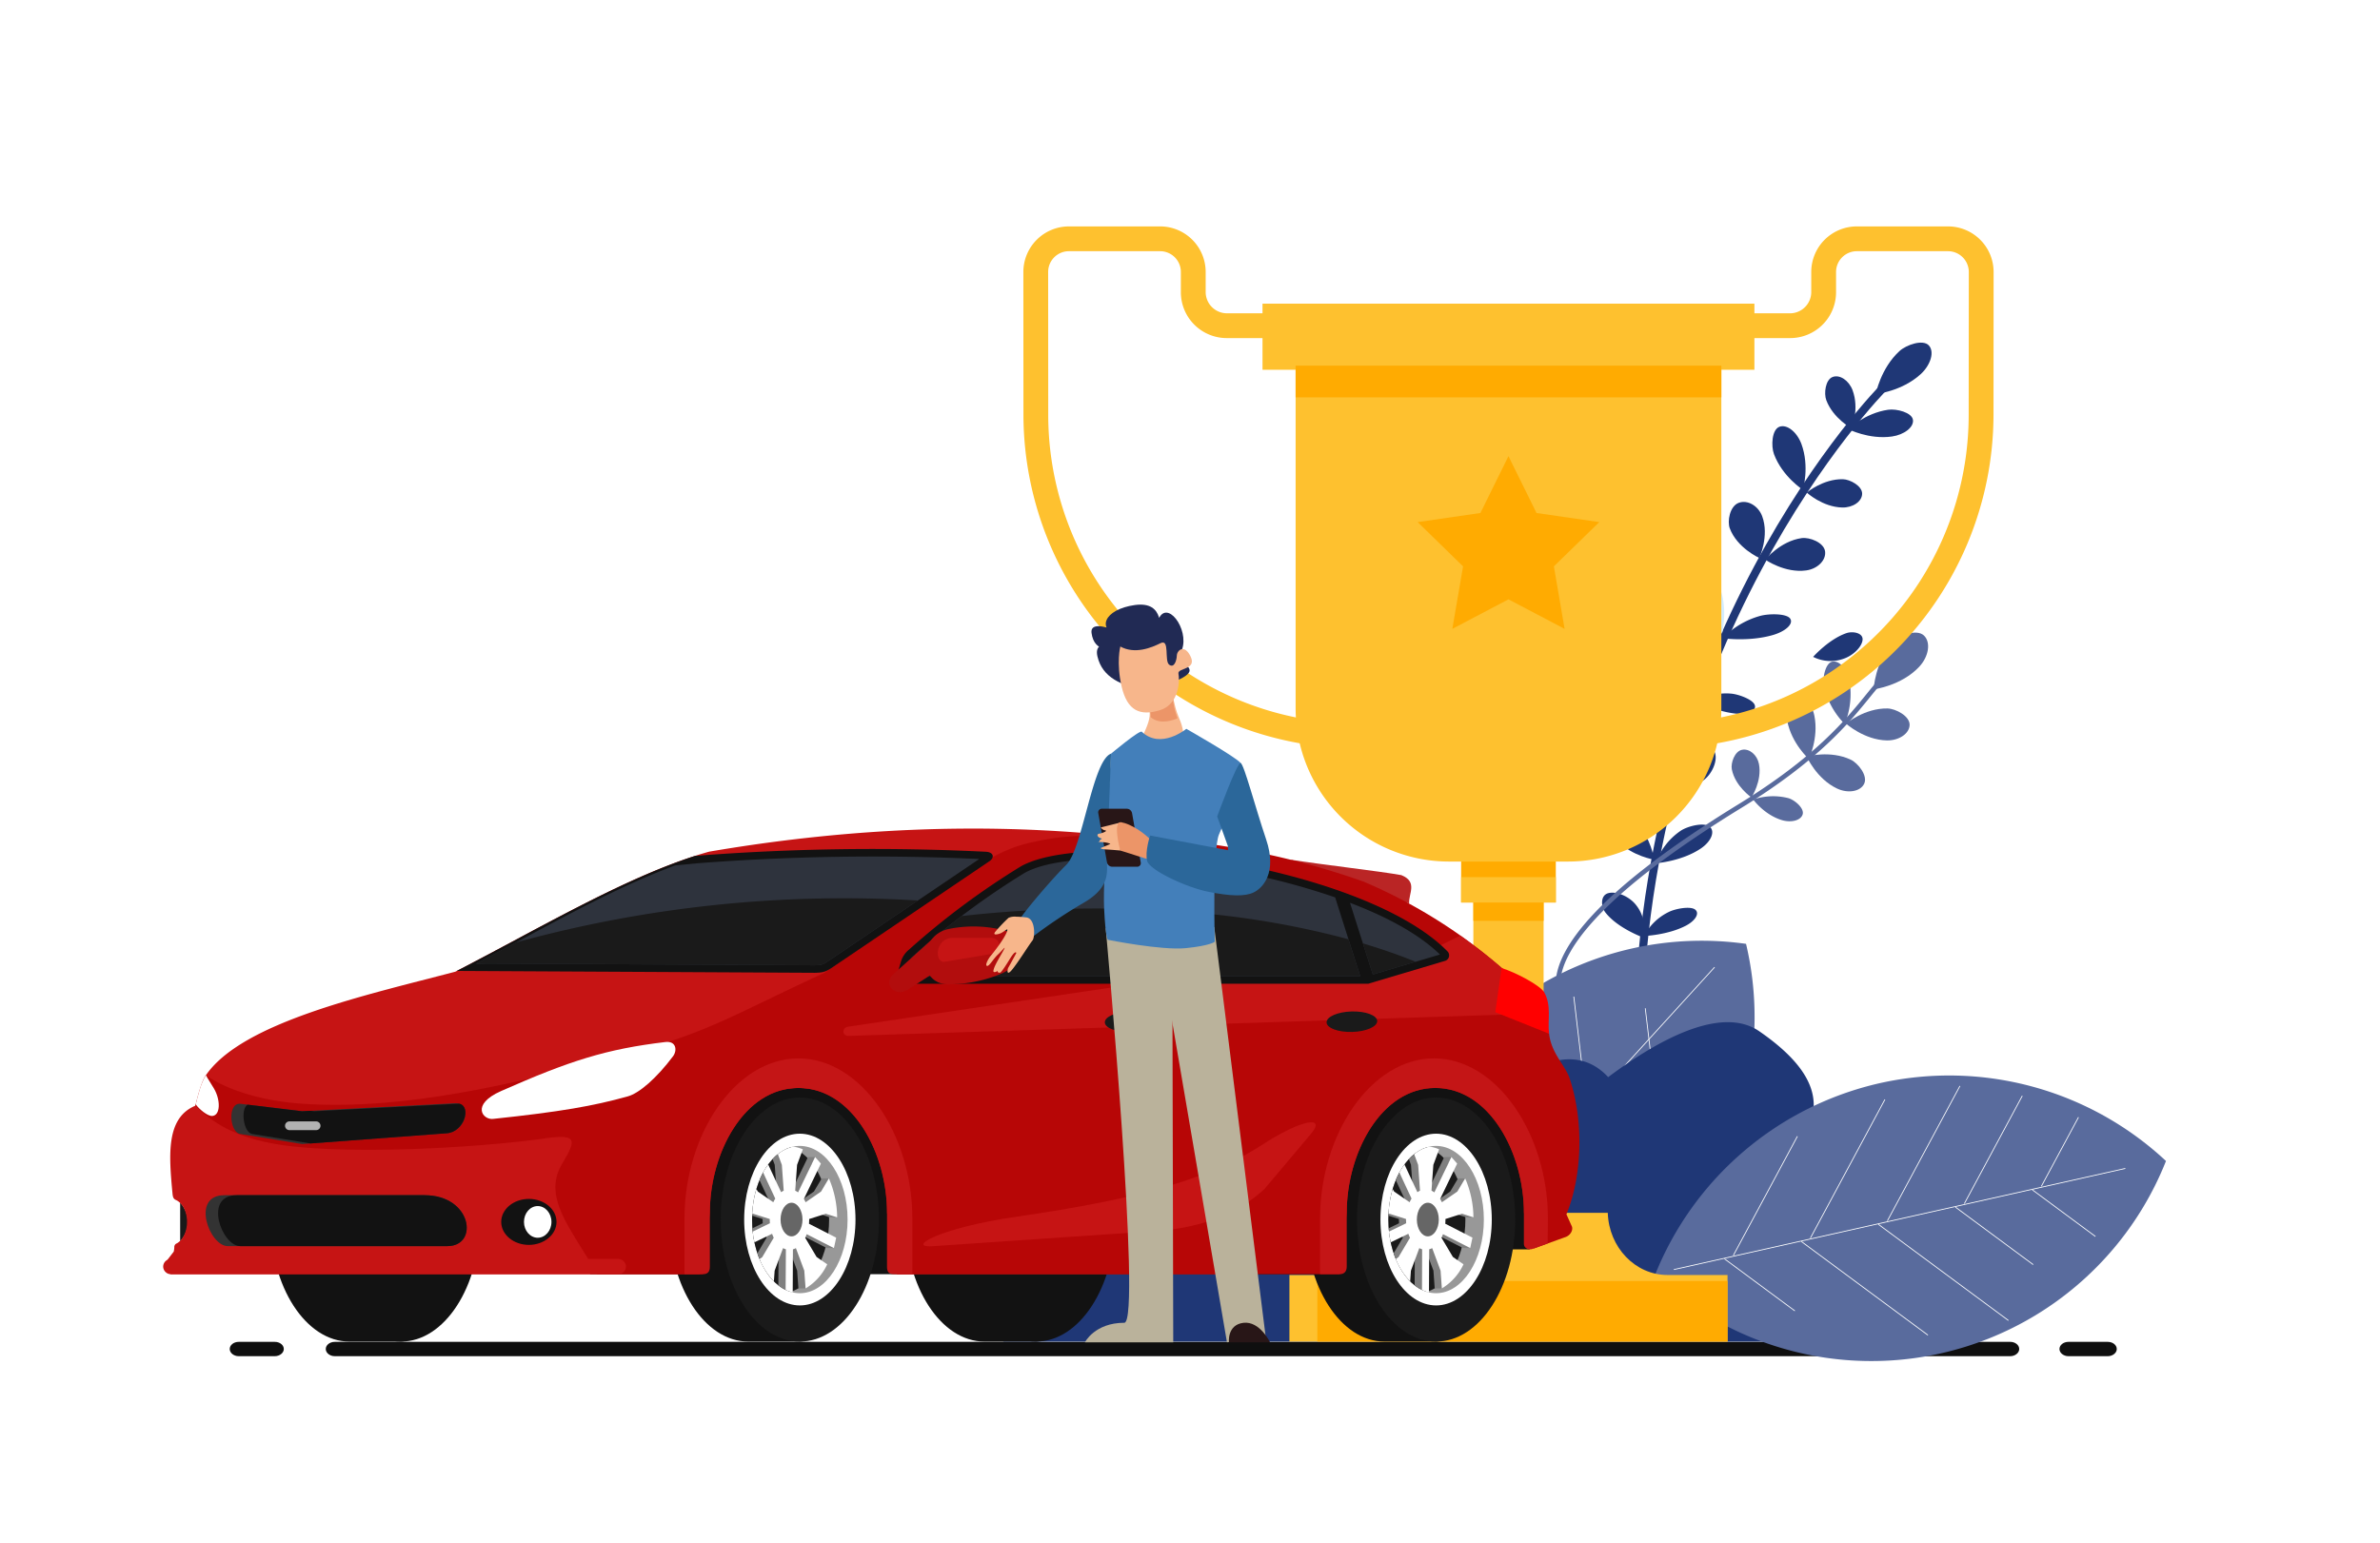 <svg xmlns="http://www.w3.org/2000/svg" xmlns:xlink="http://www.w3.org/1999/xlink" id="Component_609_1" data-name="Component 609 &#x2013; 1" width="873" height="566.075" viewBox="0 0 873 566.075"><defs><clipPath id="clip-path"><rect id="Rectangle_1235" data-name="Rectangle 1235" width="576.156" height="549.15" fill="none"></rect></clipPath><clipPath id="clip-path-2"><rect id="Rectangle_1237" data-name="Rectangle 1237" width="519.479" height="191.297" fill="none"></rect></clipPath><clipPath id="clip-path-3"><path id="Path_1444" data-name="Path 1444" d="M108.924,243.815l-.092,9.119-5.562,2.007c-1.432.516-3.16-.323-3.16-1.82v-11.5c0-21.773-12.528-45.737-32.488-45.737s-32.491,23.964-32.491,45.737v19.784c0,1.871-.986,2.8-2.608,2.8H25.341v-20.4c0-30.934,18.711-58.775,41.792-58.775s41.791,27.842,41.791,58.775" transform="translate(-25.341 -185.04)" fill="none"></path></clipPath><linearGradient id="linear-gradient" x1="0.029" y1="-0.103" x2="0.033" y2="-0.103" gradientUnits="objectBoundingBox"><stop offset="0" stop-color="#b51715"></stop><stop offset="1" stop-color="#c41516"></stop></linearGradient><clipPath id="clip-path-5"><path id="Path_1455" data-name="Path 1455" d="M620.59,243.815v20.4H613.8c-2.028,0-2.514-1.081-2.514-2.8V241.627c0-21.773-12.529-45.737-32.487-45.737s-32.492,23.964-32.492,45.737v19.784c0,2.01-.872,2.8-2.612,2.8h-6.69v-20.4c0-30.934,18.711-58.775,41.792-58.775s41.792,27.842,41.792,58.775" transform="translate(-537.006 -185.04)" fill="none"></path></clipPath><linearGradient id="linear-gradient-2" x1="-2.03" y1="-0.103" x2="-2.026" y2="-0.103" xlink:href="#linear-gradient"></linearGradient></defs><g id="Rectangle_4590" data-name="Rectangle 4590" transform="translate(0 11.075)"><g id="Rectangle_4590-2" data-name="Rectangle 4590" fill="rgba(255,255,255,0)"><path d="M0,0H873V555H0Z" stroke="none"></path><path d="M 1 1 L 1 554 L 872 554 L 872 1 L 1 1 M 0 0 L 873 0 L 873 555 L 0 555 L 0 0 Z" stroke="none" fill="rgba(112,112,112,0)"></path></g></g><path id="Path_5348" data-name="Path 5348" d="M41.517,438.272H656.164c1.795,0,3.263,1.18,3.263,2.625s-1.539,2.625-3.263,2.625H41.517c-1.725,0-3.263-1.18-3.263-2.625s1.468-2.625,3.263-2.625m-35.23,0H19.6c1.795,0,3.263,1.18,3.263,2.625s-1.535,2.625-3.263,2.625H6.287c-1.728,0-3.262-1.18-3.262-2.625s1.466-2.625,3.262-2.625m671.165,0h14.495c1.795,0,3.263,1.18,3.263,2.625s-1.536,2.625-3.263,2.625H677.451c-1.726,0-3.263-1.18-3.263-2.625s1.466-2.625,3.263-2.625" transform="translate(81.238 53.994)" fill="#0f0f0f" fill-rule="evenodd"></path><g id="Group_2105" data-name="Group 2105" transform="translate(253.034)"><g id="Group_1095" data-name="Group 1095" transform="translate(0 0)" clip-path="url(#clip-path)"><path id="Path_1294" data-name="Path 1294" d="M46.642,268.736C44.039,112.95,136.291,19.88,137.22,18.951l2.082,2.1c-.922.922-92.288,93.173-89.7,247.637Z" transform="translate(299.812 121.955)" fill="#1f3776"></path><path id="Path_1295" data-name="Path 1295" d="M58.506,35.76s1.747-9.4,8.707-15.771c2.513-2.3,8.6-4.4,10.752-2.06s.677,7.175-2.982,10.536c-6.96,6.365-16.477,7.294-16.477,7.294" transform="translate(376.511 108.79)" fill="#1f3776"></path><path id="Path_1296" data-name="Path 1296" d="M57.145,27.379s6.179-5.889,14.663-7.093c3.071-.446,8.7,1,9.086,3.7s-3.212,5.472-7.688,6.112c-8.476,1.2-16.061-2.721-16.061-2.721" transform="translate(367.752 130.033)" fill="#1f3776"></path><path id="Path_1297" data-name="Path 1297" d="M55.1,28.547s5.993-5.056,13.25-4.9c2.632.06,7.123,2.476,7.064,5.346s-3.465,5.123-7.294,5.034c-7.25-.164-13.019-5.48-13.019-5.48" transform="translate(354.598 152.154)" fill="#1f3776"></path><path id="Path_1298" data-name="Path 1298" d="M65.806,37.722s-6.878-3.681-9.4-10.439c-.907-2.454-.32-7.48,2.335-8.484s5.993,1.316,7.324,4.878c2.521,6.766-.26,14.046-.26,14.046" transform="translate(360.444 119.497)" fill="#1f3776"></path><path id="Path_1299" data-name="Path 1299" d="M61.577,56.831s-7.9-1.2-13.406-6.818c-2-2.045-3.9-7.064-1.985-8.923,1.889-1.859,5.971-.781,8.863,2.193,5.51,5.629,6.528,13.547,6.528,13.547" transform="translate(292.126 258.518)" fill="#1f3776"></path><path id="Path_1300" data-name="Path 1300" d="M64.612,44.364S57.087,39.539,54,31.278c-1.115-3-.788-9.012,1.993-10.045s6.432,1.933,8.06,6.29c3.078,8.268.558,16.841.558,16.841" transform="translate(343.675 135.325)" fill="#1f3776"></path><path id="Path_1301" data-name="Path 1301" d="M62.44,45.307s-8.134-3.636-10.826-10.863c-.974-2.617,0-8.127,3.279-9.354s7.2,1.123,8.61,4.922c2.692,7.22-1.063,15.295-1.063,15.295" transform="translate(329.845 159.373)" fill="#1f3776"></path><path id="Path_1302" data-name="Path 1302" d="M53.052,34.49s5.539-6.811,13.384-7.9c2.84-.394,8.119,1.576,8.566,4.855s-2.781,6.439-6.915,7c-7.844,1.086-15.034-3.963-15.034-3.963" transform="translate(341.412 170.815)" fill="#1f3776"></path><path id="Path_1303" data-name="Path 1303" d="M47.65,54.855a23.934,23.934,0,0,1,9.16-11.912c2.573-1.725,8.655-3.249,10.685-1.45s.409,5.458-3.331,7.971c-7.086,4.774-16.514,5.391-16.514,5.391" transform="translate(306.648 261.824)" fill="#1f3776"></path><path id="Path_1304" data-name="Path 1304" d="M49.7,37.157a20.224,20.224,0,0,1,12.2-2.9c2.721.164,8.053,2.1,8.826,4.142s-2.06,3.5-6.015,3.272c-7.5-.454-15.012-4.513-15.012-4.513" transform="translate(319.872 220.188)" fill="#1f3776"></path><path id="Path_1305" data-name="Path 1305" d="M56.66,47.275a17.268,17.268,0,0,1-6.3-9.458c-.639-2.35-.372-7.443,1.324-8.714s3.911.691,4.84,4.119c1.785,6.491.134,14.053.134,14.053" transform="translate(322.055 184.782)" fill="#d4edff"></path><path id="Path_1306" data-name="Path 1306" d="M48.55,51.066s3.056-8.781,8.469-13.042c1.956-1.547,5.926-1.829,6.67,1.108s-1.175,7.3-4.023,9.54A12.625,12.625,0,0,1,48.55,51.066" transform="translate(312.44 237.352)" fill="#1f3776"></path><path id="Path_1307" data-name="Path 1307" d="M63.661,52.424s-9.688-4.907-14.633-12.164c-1.792-2.632-2.335-7.614.8-8.157s7.956,2.364,10.558,6.194a18.939,18.939,0,0,1,3.272,14.127" transform="translate(306.192 206.171)" fill="#d4edff"></path><path id="Path_1308" data-name="Path 1308" d="M60.819,55.247s-9.175-4.669-13.391-11.4c-1.524-2.439-1.584-7,1.591-7.435s7.7,2.312,9.911,5.852a15.658,15.658,0,0,1,1.889,12.982" transform="translate(298.691 234.041)" fill="#d4edff"></path><path id="Path_1310" data-name="Path 1310" d="M46.9,62.018a23.824,23.824,0,0,1,9.168-11.9c2.565-1.74,8.64-3.264,10.677-1.457,2.03,1.784.409,5.45-3.324,7.963C56.326,61.408,46.9,62.018,46.9,62.018" transform="translate(301.808 307.936)" fill="#d4edff"></path><path id="Path_1311" data-name="Path 1311" d="M47.076,55.131a19.981,19.981,0,0,1,8.975-8.774c2.417-1.249,8.015-2.29,9.755-.915s.067,4.112-3.457,5.933c-6.684,3.457-15.272,3.755-15.272,3.755" transform="translate(302.954 288.242)" fill="#1f3776"></path><path id="Path_1312" data-name="Path 1312" d="M55.415,40.214s5.733-6.484,12.209-8.7c2.35-.81,6.186-.1,5.926,2.483s-3.465,5.71-6.878,6.878a14.129,14.129,0,0,1-11.257-.662" transform="translate(356.619 200.758)" fill="#1f3776"></path><path id="Path_1313" data-name="Path 1313" d="M62.522,66S52.291,62.365,46.469,55.792c-2.112-2.387-3.286-7.257-.23-8.2,3.034-.922,8.186,1.346,11.257,4.811A18.928,18.928,0,0,1,62.522,66" transform="translate(285.611 304.935)" fill="#d4edff"></path><path id="Path_1314" data-name="Path 1314" d="M60.057,60.47s-9.309-3.346-13.83-9.153c-1.643-2.1-1.963-6.357,1.138-7.116s7.718,1.309,10.1,4.372a13.712,13.712,0,0,1,2.595,11.9" transform="translate(289.616 283.438)" fill="#1f3776"></path><path id="Path_1406" data-name="Path 1406" d="M82.645,2.819A116.5,116.5,0,0,0,0,73.4a116.484,116.484,0,0,0,104.854,28.582,116.52,116.52,0,0,0,82.652-70.577A116.529,116.529,0,0,0,82.645,2.819" transform="matrix(0.819, -0.574, 0.574, 0.819, 215.832, 428.161)" fill="#596b9d"></path><path id="Path_1407" data-name="Path 1407" d="M165.609,0,0,37.1Z" transform="matrix(0.819, -0.574, 0.574, 0.819, 240.252, 449.887)" fill="none" stroke="#fff" stroke-miterlimit="10" stroke-width="0.288"></path><path id="Path_1408" data-name="Path 1408" d="M0,0,23.154,17.124Z" transform="matrix(0.819, -0.574, 0.574, 0.819, 364.594, 415.071)" fill="none" stroke="#fff" stroke-miterlimit="10" stroke-width="0.288"></path><path id="Path_1409" data-name="Path 1409" d="M0,0,28.545,21.109Z" transform="matrix(0.819, -0.574, 0.574, 0.819, 335.699, 423.306)" fill="none" stroke="#fff" stroke-miterlimit="10" stroke-width="0.288"></path><path id="Path_1410" data-name="Path 1410" d="M0,0,47.713,35.281Z" transform="matrix(0.819, -0.574, 0.574, 0.819, 305.127, 436.411)" fill="none" stroke="#fff" stroke-miterlimit="10" stroke-width="0.288"></path><path id="Path_1411" data-name="Path 1411" d="M0,0,46.419,34.337Z" transform="matrix(0.819, -0.574, 0.574, 0.819, 277.05, 442.275)" fill="none" stroke="#fff" stroke-miterlimit="10" stroke-width="0.288"></path><path id="Path_1412" data-name="Path 1412" d="M0,25.37,13.637,0Z" transform="matrix(0.819, -0.574, 0.574, 0.819, 364.663, 386.461)" fill="none" stroke="#fff" stroke-miterlimit="10" stroke-width="0.288"></path><path id="Path_1413" data-name="Path 1413" d="M0,39.549,21.258,0Z" transform="matrix(0.819, -0.574, 0.574, 0.819, 333.053, 382.078)" fill="none" stroke="#fff" stroke-miterlimit="10" stroke-width="0.288"></path><path id="Path_1414" data-name="Path 1414" d="M0,49.5,26.619,0Z" transform="matrix(0.819, -0.574, 0.574, 0.819, 302.443, 380.887)" fill="none" stroke="#fff" stroke-miterlimit="10" stroke-width="0.288"></path><rect id="Rectangle_1236" data-name="Rectangle 1236" width="576.156" height="549.15" transform="matrix(0.819, -0.574, 0.574, 0.819, -230.421, 185.287)" fill="none"></rect><path id="Path_1315" data-name="Path 1315" d="M50.956,39.08a30.236,30.236,0,0,1,13.6-8.149c3.2-.922,9.815-.981,11.131.952s-1.666,4.669-6.32,6.023c-8.841,2.573-18.41,1.175-18.41,1.175" transform="translate(327.923 195.051)" fill="#1f3776"></path><path id="Path_1316" data-name="Path 1316" d="M22.021,169.833H321.832c15.414-7.034,27.028-15.666,32.976-25.905,10.819-18.6-7.852-20.306-33.868-15.205,28.322-21.518,11.659-28.381-10.313-27.6,14.172-15.4,10.99-29.675-11.406-45.133-12.878-8.878-34.344,1.041-55.438,16.819-5.919-6.4-14.031-8.7-24.857-4.164q-7.461,3.123-13.919,6.573c-6.64-8.96-17.176-17.035-31.311-23.325-17.1-7.6-31.489,9.755-41.951,34.359-14.217-6.551-28.626-8.818-40.307-2.119-26.017,14.923-32.4,27.028-21.533,38.389C47.919,124,29.6,131.273,53.369,146.329c-25.095-1.71-44.308,1.495-37.534,15.823a23.272,23.272,0,0,0,6.186,7.681" transform="translate(93.072 322.338)" fill="#1f3776"></path><path id="Path_1317" data-name="Path 1317" d="M130.25,55.878A116.5,116.5,0,0,0,47.6,126.462a116.243,116.243,0,0,0,187.506-42A116.529,116.529,0,0,0,130.25,55.878" transform="translate(306.358 341.454)" fill="#596b9d"></path><path id="Path_1318" data-name="Path 1318" d="M214.153,57.649,48.544,94.744Z" transform="translate(312.401 370.993)" fill="none" stroke="#fff" stroke-miterlimit="10" stroke-width="0.288"></path><path id="Path_1319" data-name="Path 1319" d="M66.229,58.7,89.383,75.828Z" transform="translate(426.211 377.782)" fill="none" stroke="#fff" stroke-miterlimit="10" stroke-width="0.288"></path><path id="Path_1320" data-name="Path 1320" d="M62.431,59.555,90.976,80.664Z" transform="translate(401.77 383.259)" fill="none" stroke="#fff" stroke-miterlimit="10" stroke-width="0.288"></path><path id="Path_1321" data-name="Path 1321" d="M58.633,60.406l47.713,35.281Z" transform="translate(377.328 388.736)" fill="none" stroke="#fff" stroke-miterlimit="10" stroke-width="0.288"></path><path id="Path_1322" data-name="Path 1322" d="M54.836,61.256l46.419,34.337Z" transform="translate(352.893 394.206)" fill="none" stroke="#fff" stroke-miterlimit="10" stroke-width="0.288"></path><path id="Path_1323" data-name="Path 1323" d="M51.038,62.107,76.884,81.223Z" transform="translate(328.451 399.682)" fill="none" stroke="#fff" stroke-miterlimit="10" stroke-width="0.288"></path><path id="Path_1324" data-name="Path 1324" d="M66.672,80.493l13.637-25.37Z" transform="translate(429.062 354.737)" fill="none" stroke="#fff" stroke-miterlimit="10" stroke-width="0.288"></path><path id="Path_1325" data-name="Path 1325" d="M62.875,93.616,84.133,54.067Z" transform="translate(404.627 347.941)" fill="none" stroke="#fff" stroke-miterlimit="10" stroke-width="0.288"></path><path id="Path_1326" data-name="Path 1326" d="M59.077,103.084,85.7,53.579Z" transform="translate(380.185 344.801)" fill="none" stroke="#fff" stroke-miterlimit="10" stroke-width="0.288"></path><path id="Path_1327" data-name="Path 1327" d="M55.28,105.105,82.62,54.247Z" transform="translate(355.75 349.1)" fill="none" stroke="#fff" stroke-miterlimit="10" stroke-width="0.288"></path><path id="Path_1328" data-name="Path 1328" d="M51.481,99.745,74.969,56.062Z" transform="translate(331.302 360.78)" fill="none" stroke="#fff" stroke-miterlimit="10" stroke-width="0.288"></path><path id="Path_1335" data-name="Path 1335" d="M44.679,63.447l35.393,3Z" transform="translate(287.528 408.306)" fill="none" stroke="#fff" stroke-miterlimit="10" stroke-width="0.318"></path><path id="Path_1341" data-name="Path 1341" d="M58.4,52.016s.528-10.216,7.123-17.28c2.387-2.558,8.662-4.967,11.317-2.476s1.777,7.74-1.7,11.458c-6.6,7.071-16.745,8.3-16.745,8.3" transform="translate(375.822 200.867)" fill="#596b9d"></path><path id="Path_1342" data-name="Path 1342" d="M57.038,40.505s6.885-5.718,15.213-5.547c3.019.067,8.179,2.788,8.112,6.023s-3.963,5.785-8.35,5.7c-8.335-.171-14.975-6.171-14.975-6.171" transform="translate(367.063 224.944)" fill="#596b9d"></path><path id="Path_1343" data-name="Path 1343" d="M55.1,38.02s8.61-2.417,16.15,1.145c2.729,1.286,6.328,5.881,4.945,8.811s-5.978,3.658-9.949,1.785C58.7,46.207,55.1,38.02,55.1,38.02" transform="translate(354.572 239.519)" fill="#596b9d"></path><path id="Path_1344" data-name="Path 1344" d="M63.7,55.575a29.061,29.061,0,0,1-7.621-13.882c-.58-2.967.513-8.5,3.108-9s5.443,2.84,6.29,7.145A29.092,29.092,0,0,1,63.7,55.575" transform="translate(359.911 210.031)" fill="#596b9d"></path><path id="Path_1345" data-name="Path 1345" d="M62.156,57.306s-6.283-5.651-7.889-13.83c-.587-2.959.632-8.514,3.376-9.056s5.718,2.788,6.565,7.1c1.613,8.172-2.052,15.785-2.052,15.785" transform="translate(348.301 221.14)" fill="#596b9d"></path><path id="Path_1346" data-name="Path 1346" d="M58.677,54.531s-5.978-4.075-7.2-10.313c-.446-2.275,1.011-6.618,3.755-7.16s5.547,1.9,6.194,5.19c1.227,6.246-2.744,12.283-2.744,12.283" transform="translate(330.731 238.005)" fill="#596b9d"></path><path id="Path_1347" data-name="Path 1347" d="M52.46,40.529a22.575,22.575,0,0,1,12.945-.5c2.342.706,5.859,3.725,5.182,5.948s-4.194,3.123-7.606,2.1C56.5,46.128,52.46,40.529,52.46,40.529" transform="translate(337.602 252.788)" fill="#596b9d"></path><path id="Path_1348" data-name="Path 1348" d="M43.892,151.379A8.534,8.534,0,0,0,46,154.308L47.067,153l-.535.647.543-.647c-.126-.1-3.034-2.6-2.625-8.328.468-6.439,4.818-14.135,12.923-22.886,11.123-12.016,29.08-25.66,53.394-40.56,28.24-17.31,39.623-31.311,47.155-40.575,1.933-2.379,3.6-4.432,5.168-6.03l-1.219-1.182c-1.621,1.651-3.309,3.733-5.264,6.142-7.458,9.175-18.73,23.042-46.724,40.2-54.115,33.177-66.376,53.587-67.127,64.874a13.42,13.42,0,0,0,1.138,6.729" transform="translate(274.894 215.185)" fill="#596b9d"></path><path id="Path_1349" data-name="Path 1349" d="M138.96,202.64A122.606,122.606,0,0,1,16.484,80.172l-.03-52.278A16.729,16.729,0,0,1,33.161,11.171H66.613A16.725,16.725,0,0,1,83.328,27.886V35.47a7.819,7.819,0,0,0,7.844,7.577H165.46V199.785l-3.7.7a123.44,123.44,0,0,1-22.8,2.156M33.161,20.265a7.621,7.621,0,0,0-7.614,7.621l.03,52.286a113.29,113.29,0,0,0,130.8,112.015V52.14h-65.2A16.833,16.833,0,0,1,74.227,35.47V27.886a7.616,7.616,0,0,0-7.614-7.621Z" transform="translate(105.888 71.888)" fill="#fec12f"></path><path id="Path_1350" data-name="Path 1350" d="M70.791,202.648a123.016,123.016,0,0,1-22.812-2.164l-3.7-.7V43.054h74.287a7.82,7.82,0,0,0,7.844-7.584V27.893a16.734,16.734,0,0,1,16.707-16.722h33.467A16.731,16.731,0,0,1,193.3,27.893l-.037,52.286A122.614,122.614,0,0,1,70.791,202.648M53.37,192.186A113.284,113.284,0,0,0,184.158,80.179l.045-52.293a7.637,7.637,0,0,0-7.621-7.621H143.115a7.63,7.63,0,0,0-7.606,7.629V35.47a16.828,16.828,0,0,1-16.945,16.67H53.37Z" transform="translate(284.935 71.888)" fill="#fec12f"></path><rect id="Rectangle_1228" data-name="Rectangle 1228" width="25.771" height="156.166" transform="translate(287.401 294.837)" fill="#fec12f"></rect><rect id="Rectangle_1229" data-name="Rectangle 1229" width="25.771" height="14.655" transform="translate(287.401 323.143)" fill="#ffab01"></rect><rect id="Rectangle_1230" data-name="Rectangle 1230" width="34.731" height="39.631" transform="translate(282.918 291.453)" fill="#ffab01"></rect><rect id="Rectangle_1231" data-name="Rectangle 1231" width="34.731" height="9.309" transform="translate(282.918 321.775)" fill="#fec12f"></rect><path id="Path_1351" data-name="Path 1351" d="M168.3,82.644c-11.882,0-21.54-10.144-21.942-22.8H73.507c-.409,12.66-10.075,22.8-21.949,22.8H29.579v24.433H190.288V82.644Z" transform="translate(190.353 385.093)" fill="#fec12f"></path><path id="Path_1352" data-name="Path 1352" d="M29.885,18.04V143.684A56.289,56.289,0,0,0,86.171,199.97h43.572a56.283,56.283,0,0,0,56.3-56.286V18.04Z" transform="translate(192.322 116.093)" fill="#fec12f"></path><rect id="Rectangle_1232" data-name="Rectangle 1232" width="180.428" height="24.254" transform="translate(210.065 111.397)" fill="#fec12f"></rect><path id="Path_1353" data-name="Path 1353" d="M69.216,22.505,79.507,43.369l23.02,3.339L85.872,62.946,89.8,85.87,69.216,75.044,48.627,85.87l3.933-22.923L35.905,46.707l23.02-3.339Z" transform="translate(231.067 144.827)" fill="#ffab01"></path><rect id="Rectangle_1233" data-name="Rectangle 1233" width="156.159" height="11.622" transform="translate(222.207 134.142)" fill="#ffab01"></rect><path id="Path_1354" data-name="Path 1354" d="M30.958,63.205V85.421H181.406V63.205Z" transform="translate(199.226 406.749)" fill="#ffab01"></path></g></g><g id="Group_2106" data-name="Group 2106" transform="translate(59.855 303.969)"><g id="Group_1098" data-name="Group 1098" transform="translate(0 0)"><g id="Group_1097" data-name="Group 1097" clip-path="url(#clip-path-2)"><path id="Path_1415" data-name="Path 1415" d="M1120.327,315.308V301.113a10.594,10.594,0,0,1,2.809,7.1,10.339,10.339,0,0,1-2.809,7.1" transform="translate(-1114.1 -163.92)" fill="#1a1a1a" fill-rule="evenodd"></path><path id="Path_1416" data-name="Path 1416" d="M135.358,24.977c11.537,1.838,32.931,4.264,40.8,5.692,6.129,2.483,2.595,6.786,2.855,10.412l-24.384-6.859Z" transform="translate(278.012 -13.597)" fill="#ba2525" fill-rule="evenodd"></path><path id="Path_1417" data-name="Path 1417" d="M92.433,206.066l273.236-1.786,17.555,22.462-1.3,38.822-7.065,0-61.089,9.119H37.183Z" transform="translate(119.312 -111.206)" fill="#121212" fill-rule="evenodd"></path><path id="Path_1418" data-name="Path 1418" d="M456.131,306.082H437.258c-16.026,0-29.018-20.042-29.018-44.765s12.992-44.766,29.018-44.766h18.873c17.452,0,18.023,89.531,0,89.531" transform="translate(-135.959 -117.886)" fill="#121212" fill-rule="evenodd"></path><path id="Path_1419" data-name="Path 1419" d="M402.772,306.08c-15.982,0-29.017-20.109-29.017-44.767s13.035-44.765,29.017-44.765,29.017,20.11,29.017,44.765-13.035,44.767-29.017,44.767" transform="translate(-82.6 -117.885)" fill="#121212" fill-rule="evenodd"></path><path id="Path_1420" data-name="Path 1420" d="M967.387,306.082H948.514c-16.025,0-29.017-20.042-29.017-44.765s12.992-44.766,29.017-44.766h18.873c17.452,0,18.024,89.531,0,89.531" transform="translate(-880.153 -117.886)" fill="#121212" fill-rule="evenodd"></path><path id="Path_1421" data-name="Path 1421" d="M914.026,306.08c-15.982,0-29.017-20.109-29.017-44.767s13.035-44.765,29.017-44.765,29.018,20.11,29.018,44.765-13.037,44.767-29.018,44.767" transform="translate(-826.792 -117.885)" fill="#121212" fill-rule="evenodd"></path><path id="Path_1422" data-name="Path 1422" d="M134.042,306.082H115.169c-16.025,0-29.017-20.042-29.017-44.765s12.992-44.766,29.017-44.766h18.873c17.452,0,18.024,89.531,0,89.531" transform="translate(332.88 -117.886)" fill="#121212" fill-rule="evenodd"></path><path id="Path_1423" data-name="Path 1423" d="M80.679,306.08c-15.982,0-29.016-20.109-29.016-44.767S64.7,216.549,80.679,216.549s29.018,20.11,29.018,44.765S96.661,306.08,80.679,306.08" transform="translate(386.243 -117.885)" fill="#1a1a1a" fill-rule="evenodd"></path><path id="Path_1424" data-name="Path 1424" d="M90.957,308.666c-11.246,0-20.417-14.15-20.417-31.5s9.171-31.5,20.417-31.5,20.418,14.15,20.418,31.5-9.173,31.5-20.418,31.5" transform="translate(375.965 -133.737)" fill="#fff" fill-rule="evenodd"></path><path id="Path_1425" data-name="Path 1425" d="M94.427,309.538c-9.646,0-17.514-12.137-17.514-27.019S84.78,255.5,94.427,255.5s17.514,12.137,17.514,27.016-7.867,27.019-17.514,27.019" transform="translate(372.495 -139.091)" fill="#989898" fill-rule="evenodd"></path><path id="Path_1426" data-name="Path 1426" d="M105.9,309.638c-8.052-2.433-14.128-13.376-14.128-26.511s6.076-24.078,14.128-26.512c8.051,2.433,14.126,13.377,14.126,26.512S113.956,307.2,105.9,309.638" transform="translate(357.632 -139.697)" fill="#1a1a1a" fill-rule="evenodd"></path><path id="Path_1427" data-name="Path 1427" d="M97.531,309.05A14.516,14.516,0,0,1,94.9,307.4l.086-13.253a5.327,5.327,0,0,1-.984-.4L87.977,297.7c-.283-.673-.538-1.361-.77-2.07l3.382-5.7a12.851,12.851,0,0,1-.605-1.451L85.9,290.473a39.909,39.909,0,0,1-.508-4.006l3.794-1.849q-.053-.666-.054-1.353c0-.067,0-.132,0-.2l-3.839-1.209.024-.614,1.425-6.887,3.7,2.556a11.526,11.526,0,0,1,.715-1.332l-3.165-6.776a20.11,20.11,0,0,1,1.347-2.847l3.965,7.269a6.017,6.017,0,0,1,.949-.56l-.681-9.465-.783-2.117a19.08,19.08,0,0,1,1.939-1.809l4.8-2.4a12.555,12.555,0,0,1,1.75.634l-2.12,5.693-.681,9.465a6.07,6.07,0,0,1,1.05.633l6.249-12.973h2.618L101.643,275.7a11.41,11.41,0,0,1,.64,1.21l5.666-3.919,2.876-4.844h2.618l3.034,14.314h-2.618l-4.184-1.329-6.087,1.932c0,.067,0,.132,0,.2,0,.519-.023,1.03-.067,1.529l9.977,5.1,1.79,3.835h-2.618l-9.983-5.1a12.429,12.429,0,0,1-.555,1.307l4.183,7.047,3.895,2.694-5.328,8.852h-2.618l-.468-6.514-3.08-8.272a5.212,5.212,0,0,1-1.093.433Z" transform="translate(364.14 -139.838)" fill="gray" fill-rule="evenodd"></path><path id="Path_1428" data-name="Path 1428" d="M100.14,309.557a12.566,12.566,0,0,1-2.633-.936l.074-14.908a5.3,5.3,0,0,1-.984-.4l-3.08,8.271-.283,3.933a25.131,25.131,0,0,1-5.282-8.241L89,296.549l4.182-7.044a12.9,12.9,0,0,1-.606-1.451L86.1,291.195a39.481,39.481,0,0,1-.622-3.951l6.3-3.056q-.053-.665-.053-1.353c0-.066,0-.132,0-.2L85.641,280.7l-.347.109a39.086,39.086,0,0,1,1.523-9.175l.55.925,5.665,3.919a11.576,11.576,0,0,1,.716-1.332l-4.465-9.57a25.638,25.638,0,0,1,1.863-2.964L95.9,272.8a5.977,5.977,0,0,1,.948-.559l-.681-9.466L94.7,258.845a13.579,13.579,0,0,1,5.6-2.76,12.219,12.219,0,0,1,3.565.994l-2.12,5.693-.681,9.465a6.059,6.059,0,0,1,1.05.633l6.249-12.972,2.121,2.408-6.248,12.968a11.715,11.715,0,0,1,.64,1.211l5.666-3.919,2.876-4.845a37.144,37.144,0,0,1,3.034,14.314L112.27,280.7l-6.086,1.932v.2c0,.519-.023,1.03-.067,1.53l9.976,5.1-.827,3.835-9.983-5.1a12.728,12.728,0,0,1-.555,1.307l4.183,7.048,3.895,2.693a20.3,20.3,0,0,1-7.946,8.853l-.467-6.514-3.08-8.272a5.217,5.217,0,0,1-1.093.433Z" transform="translate(364.163 -139.408)" fill="#fff" fill-rule="evenodd"></path><path id="Path_1429" data-name="Path 1429" d="M117.224,313.592c-2.218,0-4.024-2.771-4.024-6.168s1.807-6.166,4.024-6.166,4.024,2.771,4.024,6.166-1.808,6.168-4.024,6.168" transform="translate(346.655 -163.999)" fill="#666" fill-rule="evenodd"></path><path id="Path_1430" data-name="Path 1430" d="M646.3,306.082H627.423c-16.025,0-29.017-20.042-29.017-44.765s12.992-44.766,29.017-44.766H646.3c17.452,0,18.023,89.531,0,89.531" transform="translate(-412.767 -117.886)" fill="#121212" fill-rule="evenodd"></path><path id="Path_1431" data-name="Path 1431" d="M592.936,306.08c-15.982,0-29.017-20.109-29.017-44.767s13.034-44.765,29.017-44.765,29.017,20.11,29.017,44.765-13.034,44.767-29.017,44.767" transform="translate(-359.407 -117.885)" fill="#1a1a1a" fill-rule="evenodd"></path><path id="Path_1432" data-name="Path 1432" d="M603.211,308.666c-11.244,0-20.417-14.15-20.417-31.5s9.173-31.5,20.417-31.5,20.419,14.15,20.419,31.5-9.172,31.5-20.419,31.5" transform="translate(-369.684 -133.737)" fill="#fff" fill-rule="evenodd"></path><path id="Path_1433" data-name="Path 1433" d="M606.683,309.538c-9.646,0-17.512-12.137-17.512-27.019s7.866-27.016,17.512-27.016S624.2,267.64,624.2,282.519s-7.867,27.019-17.514,27.019" transform="translate(-373.156 -139.091)" fill="#989898" fill-rule="evenodd"></path><path id="Path_1434" data-name="Path 1434" d="M618.159,309.638c-8.052-2.433-14.126-13.376-14.126-26.511s6.075-24.078,14.126-26.512c8.052,2.433,14.127,13.377,14.127,26.512s-6.075,24.077-14.127,26.511" transform="translate(-388.017 -139.697)" fill="#1a1a1a" fill-rule="evenodd"></path><path id="Path_1435" data-name="Path 1435" d="M609.787,309.05a14.518,14.518,0,0,1-2.629-1.655l.087-13.253a5.325,5.325,0,0,1-.985-.4l-6.026,3.963c-.284-.673-.539-1.361-.771-2.07l3.382-5.7a13.067,13.067,0,0,1-.606-1.451l-4.084,1.989a40.325,40.325,0,0,1-.508-4.006l3.794-1.849q-.053-.666-.053-1.353v-.2l-3.839-1.209.025-.614L599,274.358l3.7,2.556a11.45,11.45,0,0,1,.716-1.332l-3.165-6.776a20.114,20.114,0,0,1,1.348-2.847l3.965,7.269a5.968,5.968,0,0,1,.948-.56l-.681-9.465-.783-2.117a19.086,19.086,0,0,1,1.939-1.809l4.8-2.4a12.588,12.588,0,0,1,1.749.634L611.41,263.2l-.683,9.465a6.056,6.056,0,0,1,1.05.633l6.249-12.973h2.618L613.9,275.7a11.5,11.5,0,0,1,.64,1.21l5.666-3.919,2.876-4.844H625.7l3.034,14.314h-2.618l-4.185-1.329-6.086,1.932c0,.067,0,.132,0,.2,0,.519-.024,1.03-.068,1.529l9.977,5.1,1.79,3.835h-2.618l-9.983-5.1a12.552,12.552,0,0,1-.555,1.307l4.183,7.047,3.895,2.694-5.327,8.852h-2.618l-.468-6.514-3.08-8.272a5.261,5.261,0,0,1-1.094.433Z" transform="translate(-381.509 -139.838)" fill="gray" fill-rule="evenodd"></path><path id="Path_1436" data-name="Path 1436" d="M612.4,309.557a12.583,12.583,0,0,1-2.633-.936l.075-14.908a5.244,5.244,0,0,1-.984-.4l-3.08,8.271-.283,3.933a25.129,25.129,0,0,1-5.281-8.241l1.046-.724,4.183-7.044a12.661,12.661,0,0,1-.606-1.451l-6.477,3.141a39.224,39.224,0,0,1-.622-3.951l6.3-3.056q-.053-.665-.054-1.353c0-.066,0-.132,0-.2l-6.087-1.933-.346.109a39.036,39.036,0,0,1,1.523-9.175l.549.925,5.665,3.919a11.727,11.727,0,0,1,.716-1.332l-4.465-9.57a25.516,25.516,0,0,1,1.862-2.964L608.15,272.8a5.977,5.977,0,0,1,.948-.559l-.68-9.466-1.463-3.927a13.584,13.584,0,0,1,5.6-2.76,12.205,12.205,0,0,1,3.564.994L614,262.771l-.682,9.465a6.024,6.024,0,0,1,1.05.633L620.62,259.9l2.121,2.408-6.248,12.968a11.725,11.725,0,0,1,.641,1.211l5.665-3.919,2.876-4.845a37.112,37.112,0,0,1,3.034,14.314l-4.184-1.329-6.086,1.932c0,.066,0,.132,0,.2,0,.519-.024,1.03-.068,1.53l9.977,5.1-.828,3.835-9.983-5.1a12.638,12.638,0,0,1-.556,1.307l4.183,7.048,3.9,2.693a20.3,20.3,0,0,1-7.945,8.853l-.468-6.514-3.079-8.272a5.224,5.224,0,0,1-1.093.433Z" transform="translate(-381.485 -139.408)" fill="#fff" fill-rule="evenodd"></path><path id="Path_1437" data-name="Path 1437" d="M629.478,313.592c-2.216,0-4.024-2.771-4.024-6.168s1.808-6.166,4.024-6.166,4.026,2.771,4.026,6.166-1.808,6.168-4.026,6.168" transform="translate(-398.994 -163.999)" fill="#666" fill-rule="evenodd"></path><path id="Path_1438" data-name="Path 1438" d="M167.02,52.5c31.842-16.4,64.724-36.106,93.089-44.033C344.248-5.915,422.274-1.8,494.626,19.489l34,32.064,22.73,14.661-.878,4.324c-1.532-.065-3.073-.1-4.623-.1-52.841,0-95.678,38.244-95.678,85.42,0,2.57.134,5.112.383,7.624H329.02V137.347c0-21.774-16.181-42.189-36.139-42.189s-36.139,20.415-36.139,42.189V163.48H62.575l-1.143-5.294,2.306-2.992a9.315,9.315,0,0,0,.209-1.6,1.415,1.415,0,0,1,.932-1.436c2.184-1.218,3.734-4.281,3.734-7.866,0-3.787-1.728-7-4.111-8.057-.768-.342-1.081-.889-1.211-2.279-1.318-14.094-2.489-27.83,8.4-32.3.571-2.491,2.123-8.585,3.6-10.814,13.115-19.8,59.3-29.8,91.728-38.34" transform="translate(-59.863 0)" fill="#c61414" fill-rule="evenodd"></path><path id="Path_1439" data-name="Path 1439" d="M333.973,5.117c34.988,1.312,64.955,6.686,94.591,17.157a191.521,191.521,0,0,1,51.117,32.065l6.188,8.739,3.454-2.692,7.2,17.655c.878,7.336,5.9,11.488,7.558,16.418,5.21,15.536,4.645,35.72-1.187,49.818l1.839,4.1c.881,1.5-.347,3.6-2.107,4.233l-11.771,4.241-3.56-13.166c0-21.774-12.529-45.737-32.488-45.737s-32.492,23.964-32.492,45.737L419.7,166.267H257.329l-3.651-22.587c0-21.774-12.529-45.737-32.488-45.737S188.7,121.907,188.7,143.681l-2.612,22.586h-38.72c-9.053-16.173-20.365-27.914-12.879-40.478,5.058-8.492,5.819-10.96-5.42-9.471-20.042,2.949-64.69,6.1-93.1,3.087C13.63,117.036,5.285,109.453,0,104.437l3.86-11.188c5.561,4.03,17.548,9.248,35.252,10.465,35.149,2.415,72.809-6.279,106.611-14.805,41.844-10.554,45.79-15.066,84.942-33.2l53.727-37.6c11.681-7.352,16.107-9.355,28.815-11.543,6.772-1.166,14.114-1.223,20.765-1.448" transform="translate(11.828 -2.786)" fill="#b70606" fill-rule="evenodd"></path><path id="Path_1440" data-name="Path 1440" d="M257.4,86.156c5.526,3.922,10.749,8.049,15.7,12.3l6.188,8.74,3.453-2.692,4.158,10.2L33.167,122.958c-2.712.088-2.684-3.037-.323-3.387l105.78-15.741,90.727-3.915Z" transform="translate(218.403 -46.902)" fill="#c61414" fill-rule="evenodd"></path><path id="Path_1441" data-name="Path 1441" d="M150.466,23.652a282.326,282.326,0,0,0-41.205,30.666,8.9,8.9,0,0,0-2.907,4.405l-1.186,4.009c-.756,2.738-.105,4.152,2.623,4.06H277.758l28.018-8.352a2.119,2.119,0,0,0,1.191-3.4C277.14,24.26,176.85,9.191,150.466,23.652" transform="translate(164.254 -9.863)" fill="#121212" fill-rule="evenodd"></path><path id="Path_1442" data-name="Path 1442" d="M156.408,29.349a283.084,283.084,0,0,0-40.75,30.334,6.242,6.242,0,0,0-2.1,3.128l-1.171,3.958c-.035.127-.09.343-.133.563H208.8c-.525-6.529-1.4-13.1-2.577-19.693-1.233-6.915-2.773-13.756-4.563-20.528q-.34-1.269-.638-2.507-5.514-.344-10.975-.406c-9.549-.1-25.064.489-33.635,5.153M222.646,67.33h56.746l-8.78-27.6-.412-1.324a255.962,255.962,0,0,0-30.269-8.344c-7.937-1.684-16.106-3.085-24.322-4.1,1.66,6.487,3.081,12.923,4.218,19.295a219.233,219.233,0,0,1,2.8,21.769Zm61.363-.626-8.372-26.318c12.788,4.874,24.982,11.159,33,18.979Z" transform="translate(159.698 -13.166)" fill="#2e333d" fill-rule="evenodd"></path><path id="Path_1443" data-name="Path 1443" d="M152.712,67.1q-8.993,6.838-17.5,14.429a6.247,6.247,0,0,0-2.1,3.128l-1.171,3.958c-.035.126-.091.343-.134.563l.091,0h96.449c-.525-6.528-1.4-13.1-2.578-19.693q-.409-2.3-.863-4.583a445.919,445.919,0,0,0-72.2,2.2m86.458-1.184a319.053,319.053,0,0,1,55.464,9.692l4.316,13.568H242.2l-.021-.3a219.228,219.228,0,0,0-2.8-21.769Zm60.761,11.207c6.81,2.03,13.275,4.281,19.351,6.744l-15.715,4.684Z" transform="translate(140.139 -35.012)" fill="#1a1a1a" fill-rule="evenodd"></path></g></g><g id="Group_1100" data-name="Group 1100" transform="translate(424.35 84.308)"><g id="Group_1099" data-name="Group 1099" clip-path="url(#clip-path-3)"><rect id="Rectangle_1238" data-name="Rectangle 1238" width="113.22" height="111.923" transform="matrix(-0.839, -0.545, 0.545, -0.839, 58.79, 117.352)" fill="url(#linear-gradient)"></rect></g></g><g id="Group_1102" data-name="Group 1102" transform="translate(0 0)"><g id="Group_1101" data-name="Group 1101" clip-path="url(#clip-path-2)"><path id="Path_1445" data-name="Path 1445" d="M734.88,189.781c25.289-11.174,38.655-15.4,60.227-17.979,4.1-.489,4.4,3.15,2.847,5.215-5.966,7.956-12.419,13.634-16.716,14.757-12.571,3.5-24.5,5.594-49.118,8.211-3.866.611-8.579-5.195,2.76-10.2" transform="translate(-610.927 -93.502)" fill="#fff" fill-rule="evenodd"></path><path id="Path_1446" data-name="Path 1446" d="M975.893,232.163l-53.148,3.97-22.759-3.709c-3.847-.627-4.674-11.656.22-11.054l22.539,2.721,55.9-2.918c6.94-.335,4.2,10.471-2.753,10.99" transform="translate(-871.806 -120.398)" fill="#333" fill-rule="evenodd"></path><path id="Path_1447" data-name="Path 1447" d="M971.438,232.339l-50.089,3.742L899.99,232.6c-3.243-.529-4.341-9.247-1.675-10.745l19.976,2.412,3.112-.162,1.346.162L976,221.486c4.539,1.07,1.695,10.385-4.559,10.853" transform="translate(-867.351 -120.573)" fill="#121212" fill-rule="evenodd"></path><path id="Path_1448" data-name="Path 1448" d="M472.3,61.181c29.778-15.362,60.44-33.547,87.443-42.222a844.064,844.064,0,0,1,106.772-1.5c2.68.192,3.21,2.095,1.132,3.5L609.561,60.225c-2.1,1.335-3.173,1.571-5.931,1.63L474,61.174Z" transform="translate(-364.623 -8.951)" fill="#121212" fill-rule="evenodd"></path><path id="Path_1449" data-name="Path 1449" d="M487.31,61.764l120.108.633c2.082-.045,2.764-.092,4.442-1.156l55.952-37.826A841.22,841.22,0,0,0,564.126,25l-7.807.76h0c-20.687,7.651-41.286,19.121-60.447,29.362q-6.346,3.392-12.707,6.75h0Z" transform="translate(-368.471 -12.256)" fill="#2e333d" fill-rule="evenodd"></path><path id="Path_1450" data-name="Path 1450" d="M536.712,79.994l120.108.633c2.082-.045,2.764-.092,4.442-1.156l33.444-22.609A454.607,454.607,0,0,0,547.3,72.262l-2.029,1.086q-6.346,3.392-12.707,6.75h0Z" transform="translate(-417.873 -30.486)" fill="#1a1a1a" fill-rule="evenodd"></path><path id="Path_1451" data-name="Path 1451" d="M902.6,295.193h73.459c17.477,0,20,18.673,8.415,18.673h-80.6c-6.75,0-13.615-18.673-1.278-18.673" transform="translate(-880.201 -160.697)" fill="#333" fill-rule="evenodd"></path><path id="Path_1452" data-name="Path 1452" d="M902.6,295.193h68.886c17.476,0,20,18.673,8.415,18.673H903.875c-6.75,0-13.615-18.673-1.278-18.673" transform="translate(-875.63 -160.697)" fill="#121212" fill-rule="evenodd"></path><path id="Path_1453" data-name="Path 1453" d="M833.635,315.046c-5.587,0-10.144-3.788-10.144-8.434s4.557-8.434,10.144-8.434,10.144,3.788,10.144,8.434-4.557,8.434-10.144,8.434" transform="translate(-699.498 -162.323)" fill="#121212" fill-rule="evenodd"></path><path id="Path_1454" data-name="Path 1454" d="M832.6,315.557c-2.775,0-5.04-2.612-5.04-5.812s2.265-5.812,5.04-5.812,5.04,2.61,5.04,5.812-2.264,5.812-5.04,5.812" transform="translate(-695.219 -165.455)" fill="#fff" fill-rule="evenodd"></path></g></g><g id="Group_1104" data-name="Group 1104" transform="translate(191.224 84.308)"><g id="Group_1103" data-name="Group 1103" transform="translate(0)" clip-path="url(#clip-path-5)"><rect id="Rectangle_1240" data-name="Rectangle 1240" width="113.221" height="111.924" transform="matrix(-0.839, -0.545, 0.545, -0.839, 58.791, 117.352)" fill="url(#linear-gradient-2)"></rect></g></g><g id="Group_1106" data-name="Group 1106" transform="translate(0 0)"><g id="Group_1105" data-name="Group 1105" clip-path="url(#clip-path-2)"><path id="Path_1456" data-name="Path 1456" d="M26.718,112.262,24.43,128.47l19.712,7.9c-.621-5.123,1.044-10.246-1.863-15.368-1.878-2.627-10.4-7.134-15.562-8.739" transform="translate(464.206 -61.113)" fill="red" fill-rule="evenodd"></path><path id="Path_1457" data-name="Path 1457" d="M1015.111,235.766h9.807a1.6,1.6,0,0,1,1.6,1.6v0a1.6,1.6,0,0,1-1.6,1.6h-9.807a1.6,1.6,0,0,1-1.6-1.6v0a1.6,1.6,0,0,1,1.6-1.6" transform="translate(-968.812 -128.347)" fill="#b2b2b2" fill-rule="evenodd"></path><path id="Path_1458" data-name="Path 1458" d="M934.465,352.114H770.488a2.855,2.855,0,0,1-2.883-2.8h0a2.852,2.852,0,0,1,2.883-2.8H934.465a2.856,2.856,0,0,1,2.883,2.8h0a2.858,2.858,0,0,1-2.883,2.8" transform="translate(-767.605 -188.633)" fill="#c61414" fill-rule="evenodd"></path><path id="Path_1459" data-name="Path 1459" d="M507.084,104.733c-4.727,3.031-9.113-2.111-5.377-5.592L517.55,84.855c4.876-4.1,11.037,5.112,6.16,9.214Z" transform="translate(-233.961 -45.633)" fill="#b20d0d" fill-rule="evenodd"></path><path id="Path_1460" data-name="Path 1460" d="M476.458,79.8a45.3,45.3,0,0,0-18.846,0c-11.029,2.559-11.312,20.028,0,20.225a50.5,50.5,0,0,0,18.846-3.583c10.579-4.014,11.13-14.542,0-16.643" transform="translate(-169.801 -42.9)" fill="#b20d0d" fill-rule="evenodd"></path><path id="Path_1461" data-name="Path 1461" d="M472.684,87.969h13.959c4.04,0,3.975,5.269,0,5.936l-16.875,2.834c-3.975.666-3.764-8.77,2.916-8.77" transform="translate(-183.009 -47.889)" fill="#c61414" fill-rule="evenodd"></path><path id="Path_1462" data-name="Path 1462" d="M353.918,241.374l-16.52,19.6c-9.4,8.706-21.845,13.619-36.962,15.195l-83.918,5.722c-11.37,1.037.8-6.5,29.391-10.69,37.915-5.563,67.584-11.824,90.1-26.1,15.223-10.013,24.825-11.353,17.907-3.729" transform="translate(66.551 -128.74)" fill="#c61414" fill-rule="evenodd"></path><path id="Path_1463" data-name="Path 1463" d="M1095.406,209.252c.725-3.023,2-8.187,3.746-10.7.565,1.151,1.4,2.3,2.912,4.847,2.488,4.194,2.458,9.834-.551,10.111-1.757.161-4.99-2.621-6.107-4.255" transform="translate(-1083.465 -108.086)" fill="#fff" fill-rule="evenodd"></path><path id="Path_1464" data-name="Path 1464" d="M350.474,147.239c-5.128.144-9.237,1.942-9.179,4.017s4.263,3.638,9.39,3.493,9.237-1.941,9.179-4.016-4.263-3.638-9.39-3.493" transform="translate(4.113 -80.149)" fill="#1a1a1a" fill-rule="evenodd"></path><path id="Path_1465" data-name="Path 1465" d="M171.96,147.239c-5.128.144-9.237,1.942-9.179,4.017s4.263,3.638,9.39,3.493,9.237-1.941,9.179-4.016-4.263-3.638-9.39-3.493" transform="translate(263.962 -80.149)" fill="#1a1a1a" fill-rule="evenodd"></path></g></g></g><path id="Path_5349" data-name="Path 5349" d="M35.527,67.369s12.079-2.9,15.274-5.9-3.919-3.84-1.981-9.068c2.828-7.611-5.778-19.053-8.806-10.674s1.257,11.39.986,7.419S42.815,34.456,31.547,36s-14.663,9.06-4.992,11.9S14.676,38.82,15.662,46.239s7.593,6.083,9.871,5.83-9.513-4.958-7.7,2.8,8.789,10.692,17.692,12.5" transform="translate(384.721 185.957)" fill="#212a54"></path><path id="Path_5350" data-name="Path 5350" d="M28.816,39.366s1.187,6.947,2.549,10.1c2.453,5.673,5.507,14.995-12.978,10.6-3.09-.733,5.673-10,1.283-14.576s9.147-6.127,9.147-6.127" transform="translate(400.806 213.132)" fill="#f7b68b"></path><path id="Path_5351" data-name="Path 5351" d="M29.319,39.354s-2.409,2.575.759,11.093c0,.009-6.014,2.994-9.889-.454a5.222,5.222,0,0,0-1.545-4.416C14.255,41,29.319,39.354,29.319,39.354" transform="translate(401.831 213.039)" fill="#ec9568"></path><path id="Path_5352" data-name="Path 5352" d="M17.352,38.921s-1.571,5.83.48,14.689,6.729,10.91,14.035,8.667,7.244-11.242,6.8-13.406,6.738-1.37,4.512-6.179-5.019-2.487-5.106-.463-1.047,4.722-2.837,3.325.314-9.583-3.107-7.881S22.7,41.845,17.352,38.921" transform="translate(393.593 198.259)" fill="#f7b68b"></path><path id="Path_5353" data-name="Path 5353" d="M47.457,52.92l.358,148.7H15.4s3.6-7.183,14.453-7.183c6.511,0-6.817-144.745-6.817-144.745Z" transform="translate(382.54 290.826)" fill="#bab29b"></path><path id="Path_5354" data-name="Path 5354" d="M48.456,49.721,67.317,200.034,53.125,202.1,30.407,69.115,17.21,50.891Z" transform="translate(396.938 290.342)" fill="#bab29b"></path><path id="Path_5355" data-name="Path 5355" d="M21.351,73.57H36.433s-3.77-7.916-9.8-7.166-5.28,7.166-5.28,7.166" transform="translate(429.437 418.875)" fill="#281617"></path><path id="Path_5356" data-name="Path 5356" d="M30.042,42.144c-.794-.751-11.268,8.038-11.268,8.038s-3.1,44.94-2.557,56.618,1.431,11.669,1.431,11.669,19.577,3.954,28.558,3.055,10.6-2.339,10.6-2.339-.9-34.118,1.615-39.512,9.522-23.88,7.9-26.036S46.381,41.07,46.381,41.07s-9.33,7.715-16.339,1.074" transform="translate(388.775 226.301)" fill="#437fba"></path><path id="Path_5357" data-name="Path 5357" d="M46.2,42.113s-1.484,37.312-1.484,40.681.672,8.754-8.754,14.139a183.283,183.283,0,0,0-18.18,12.123s-4.181-5.8-5.123-5.8,11.05-14.41,17.107-20.336S39.33,44.539,46.2,42.113" transform="translate(361.351 234.361)" fill="#2b679a"></path><path id="Path_5358" data-name="Path 5358" d="M25.959,49.184s-1.877-.236-3.631-.262a5.79,5.79,0,0,0-2.837.4,56.73,56.73,0,0,0-4.984,5.246c-.271.41-.672,1.213,1.353.681s3.578-2.7,3.1-1.082c-.768,2.557-5.036,7.951-6.066,9.156-.777.916-2.156,3.369-1.344,3.64s2.287-2.557,4.041-4.172,3.631-4.312,1.475-.541-2.915,5.167-3.142,6.467c-.14.847.995.532,1.4.131s-.454.585.986.628c.541.017,2.924-3.91,3.727-5.2,2.069-3.325,2.287-2.025,2.287-2.025s-2.688,4.984-2.959,5.385S18.549,71,20.7,68.447s6.6-9.7,7.541-10.779,1.213-8.082-2.287-8.484" transform="translate(350.471 287.372)" fill="#f7b68b"></path><path id="Path_5359" data-name="Path 5359" d="M21.026,65.708h9.156a1.324,1.324,0,0,0,1.327-1.623L28.332,46.044a2.016,2.016,0,0,0-1.9-1.615H17.273a1.322,1.322,0,0,0-1.335,1.615l3.186,18.041a2.024,2.024,0,0,0,1.9,1.623" transform="translate(386.916 252.259)" fill="#281617"></path><path id="Path_5360" data-name="Path 5360" d="M24.637,45,17.1,46.884a2.367,2.367,0,0,0,1.615,1.082c1.082.131-1.074,1.074-2.156,1.2s-.8,1.213.4,1.623-.262.4-.262.943-1.623.4.8.532,3.1.681,3.1.681l-3.5,1.475s-.4.41,2.016.541,5.123.4,5.123.4,1.213-9.426.4-10.369" transform="translate(386.683 256.663)" fill="#f7b68b"></path><path id="Path_5361" data-name="Path 5361" d="M29.493,51.885s1.213,3.77.393,5.385c-.794,1.623-1.466,1.484-5.115.271s-6.86-2.156-6.86-2.156-2.968-10.91.393-10.369,8.361,3.77,11.189,6.869" transform="translate(393.008 256.646)" fill="#ec9568"></path><path id="Path_5362" data-name="Path 5362" d="M47.81,74.489,19.252,69.1s-1.973,5.926-1.074,9.339,14.366,9.7,22.448,11.311,13.467,1.8,16.705.183,8.614-7.183,4.486-19.4S53.736,43.059,52.48,42.518,43.856,62.1,43.856,62.1L47.81,73.049Z" transform="translate(402.611 237.411)" fill="#2b679a"></path></svg>